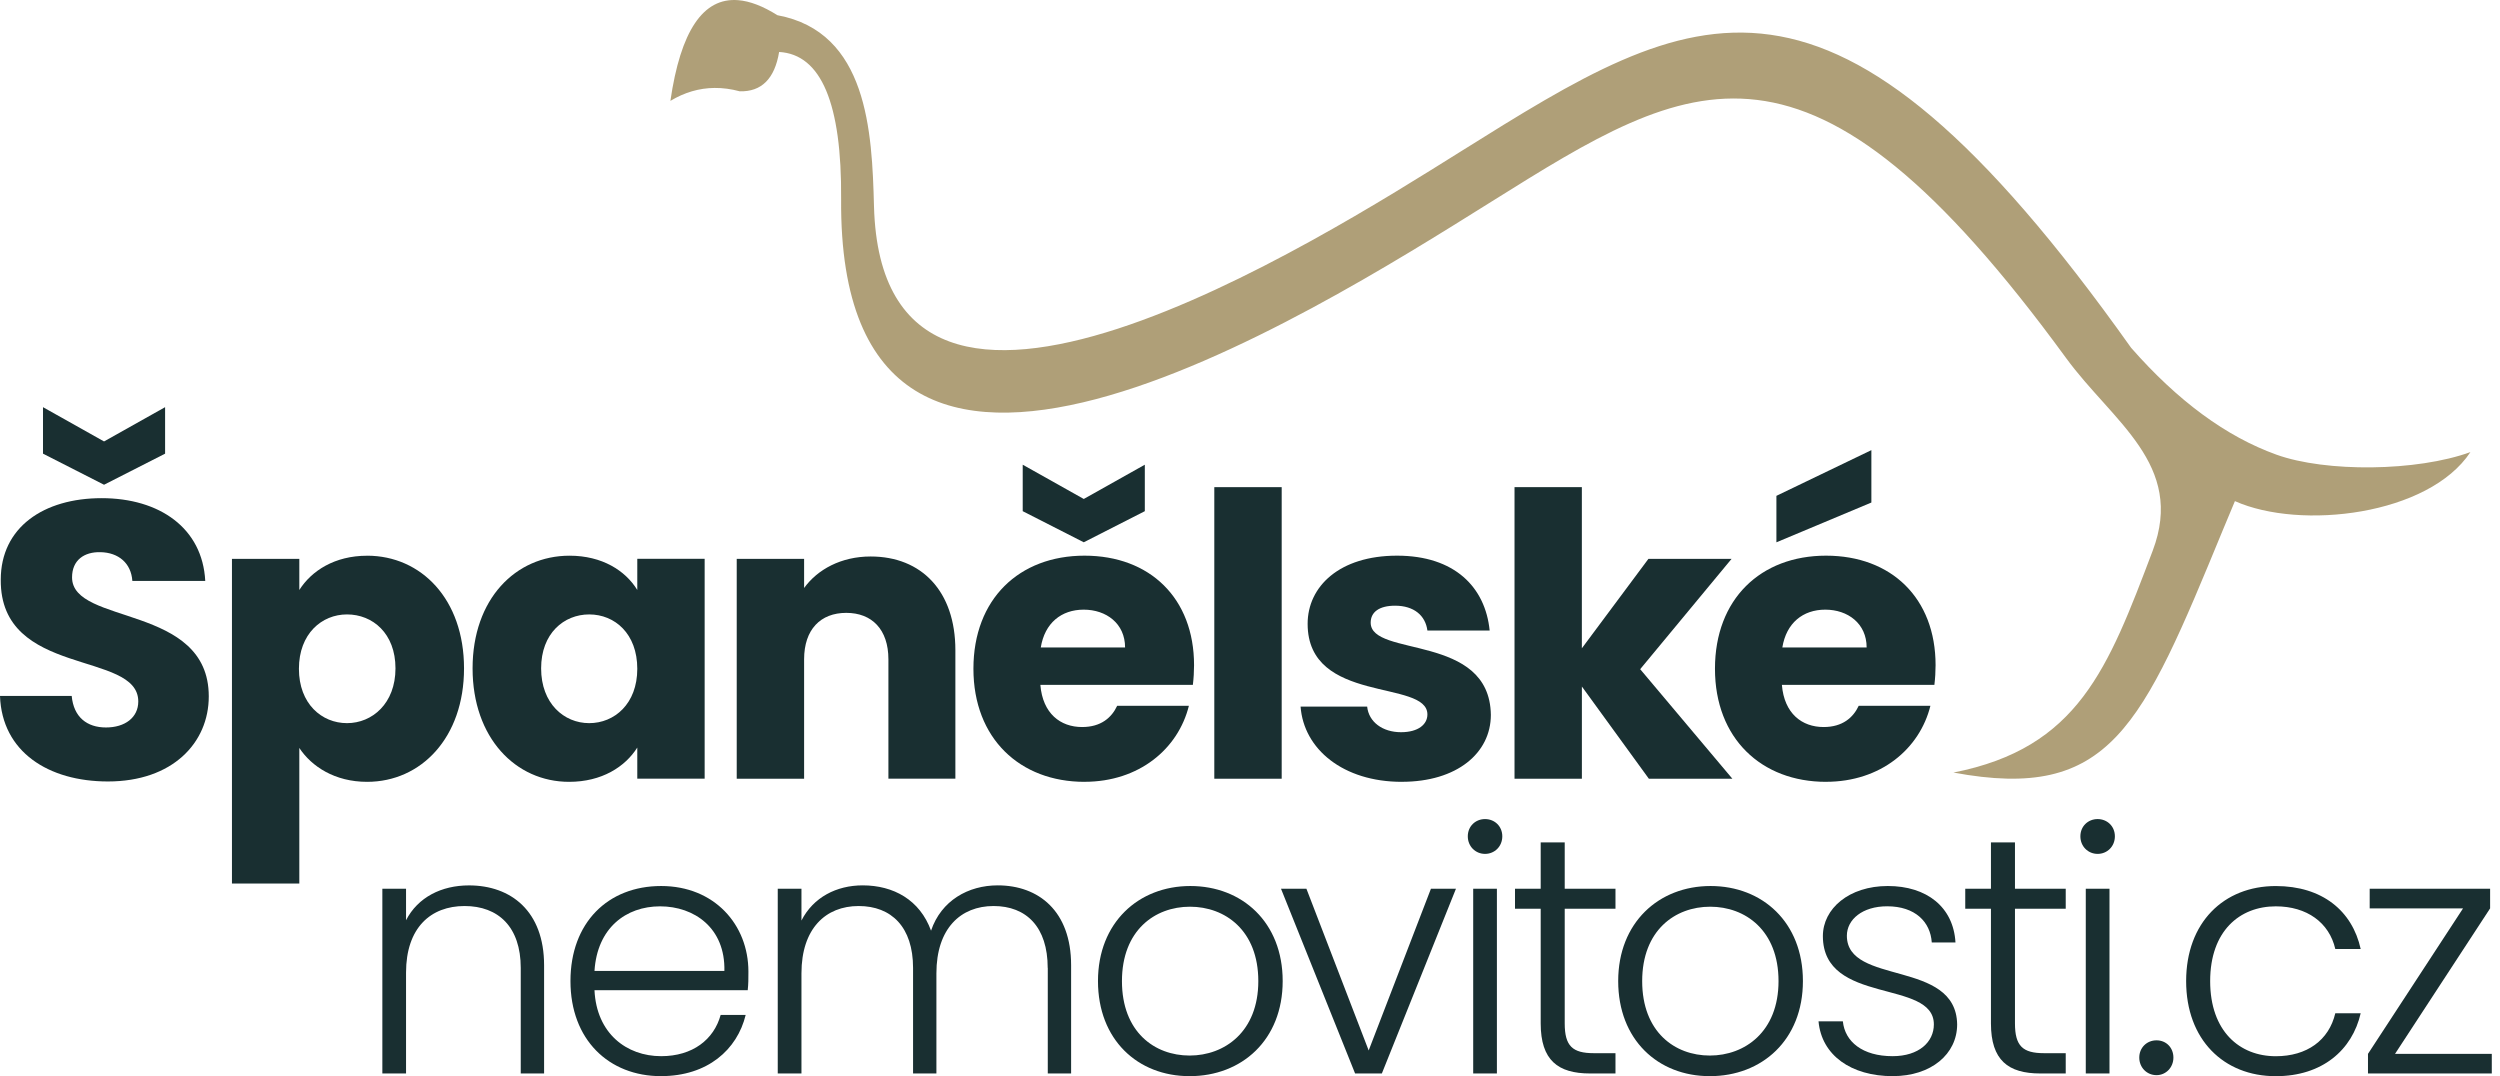 <svg width="151" height="65" viewBox="0 0 151 65" fill="none" xmlns="http://www.w3.org/2000/svg">
<g clip-path="url(#clip0_87_14)">
<path d="M6.521 47.201C2.928 47.201 0.118 45.417 0 42.036H4.331C4.449 43.32 5.259 43.939 6.4 43.939C7.542 43.939 8.352 43.345 8.352 42.368C8.352 39.275 0 40.939 0.046 35.015C0.046 31.85 2.64 30.089 6.139 30.089C9.638 30.089 12.232 31.898 12.397 35.087H7.994C7.921 34.016 7.162 33.373 6.067 33.351C5.09 33.327 4.352 33.828 4.352 34.874C4.352 37.778 12.61 36.468 12.61 42.061C12.61 44.868 10.421 47.201 6.516 47.201H6.521ZM9.972 24.593V27.401L6.284 29.279L2.597 27.401V24.593L6.284 26.663L9.972 24.593Z" fill="#192F31"/>
<path d="M22.173 33.564C25.432 33.564 28.027 36.183 28.027 40.37C28.027 44.558 25.432 47.223 22.173 47.223C20.221 47.223 18.817 46.294 18.079 45.177V53.365H14.01V33.755H18.079V35.636C18.817 34.471 20.221 33.566 22.173 33.566V33.564ZM20.959 37.111C19.436 37.111 18.055 38.276 18.055 40.395C18.055 42.513 19.436 43.678 20.959 43.678C22.482 43.678 23.887 42.489 23.887 40.37C23.887 38.252 22.506 37.111 20.959 37.111Z" fill="#192F31"/>
<path d="M34.398 33.564C36.374 33.564 37.778 34.468 38.492 35.634V33.752H42.561V47.032H38.492V45.153C37.754 46.319 36.349 47.223 34.374 47.223C31.136 47.223 28.544 44.558 28.544 40.37C28.544 36.183 31.139 33.564 34.398 33.564ZM35.588 37.111C34.064 37.111 32.684 38.252 32.684 40.37C32.684 42.489 34.064 43.678 35.588 43.678C37.111 43.678 38.492 42.513 38.492 40.395C38.492 38.276 37.135 37.111 35.588 37.111Z" fill="#192F31"/>
<path d="M53.66 39.824C53.66 38.015 52.661 37.017 51.114 37.017C49.566 37.017 48.568 38.015 48.568 39.824V47.034H44.498V33.755H48.568V35.515C49.377 34.396 50.804 33.612 52.589 33.612C55.659 33.612 57.705 35.706 57.705 39.275V47.032H53.66V39.822V39.824Z" fill="#192F31"/>
<path d="M65.505 47.223C61.603 47.223 58.795 44.604 58.795 40.392C58.795 36.18 61.557 33.562 65.505 33.562C69.454 33.562 72.121 36.132 72.121 40.177C72.121 40.557 72.097 40.963 72.049 41.367H62.838C62.981 43.103 64.052 43.913 65.36 43.913C66.502 43.913 67.145 43.342 67.478 42.629H71.809C71.166 45.223 68.811 47.221 65.503 47.221L65.505 47.223ZM69.147 28.068V30.875L65.46 32.754L61.772 30.875V28.068L65.46 30.138L69.147 28.068ZM62.863 39.108H67.955C67.955 37.657 66.814 36.823 65.457 36.823C64.101 36.823 63.102 37.633 62.863 39.108Z" fill="#192F31"/>
<path d="M73.344 29.424H77.414V47.035H73.344V29.424Z" fill="#192F31"/>
<path d="M84.67 47.223C81.126 47.223 78.744 45.248 78.555 42.677H82.576C82.671 43.606 83.505 44.225 84.622 44.225C85.669 44.225 86.215 43.748 86.215 43.154C86.215 41.011 78.981 42.559 78.981 37.679C78.981 35.419 80.908 33.562 84.382 33.562C87.857 33.562 89.714 35.464 89.975 38.083H86.215C86.097 37.179 85.405 36.584 84.264 36.584C83.311 36.584 82.789 36.964 82.789 37.607C82.789 39.725 89.975 38.226 90.048 43.175C90.048 45.484 88.002 47.221 84.67 47.221V47.223Z" fill="#192F31"/>
<path d="M91.474 29.424H95.544V39.157L99.565 33.755H104.587L99.067 40.419L104.635 47.035H99.591L95.546 41.466V47.035H91.477V29.424H91.474Z" fill="#192F31"/>
<path d="M110.293 47.223C106.391 47.223 103.584 44.604 103.584 40.392C103.584 36.18 106.345 33.562 110.293 33.562C114.242 33.562 116.909 36.132 116.909 40.177C116.909 40.557 116.885 40.963 116.837 41.367H107.626C107.769 43.103 108.84 43.913 110.148 43.913C111.29 43.913 111.933 43.342 112.267 42.629H116.597C115.954 45.223 113.599 47.221 110.291 47.221L110.293 47.223ZM113.031 27.188V30.353L107.295 32.756V29.949L113.031 27.188ZM107.653 39.108H112.745C112.745 37.657 111.604 36.823 110.248 36.823C108.891 36.823 107.892 37.633 107.653 39.108Z" fill="#192F31"/>
<path d="M31.453 58.462C31.453 55.991 30.104 54.724 28.061 54.724C26.017 54.724 24.525 56.032 24.525 58.749V64.838H23.094V53.681H24.525V55.582C25.241 54.192 26.67 53.478 28.326 53.478C30.86 53.478 32.863 55.031 32.863 58.3V64.838H31.453V58.462Z" fill="#192F31"/>
<path d="M39.933 65C36.765 65 34.456 62.792 34.456 59.257C34.456 55.722 36.724 53.515 39.933 53.515C43.141 53.515 45.204 55.843 45.204 58.684C45.204 59.134 45.204 59.419 45.163 59.809H35.907C36.03 62.425 37.849 63.793 39.933 63.793C41.833 63.793 43.12 62.792 43.528 61.3H45.039C44.529 63.404 42.73 64.998 39.93 64.998L39.933 65ZM35.907 58.646H43.753C43.814 56.051 41.935 54.743 39.87 54.743C37.805 54.743 36.069 56.051 35.907 58.646Z" fill="#192F31"/>
<path d="M63.281 58.462C63.281 55.991 61.994 54.724 60.012 54.724C58.029 54.724 56.559 56.073 56.559 58.791V64.838H55.149V58.462C55.149 55.991 53.841 54.724 51.861 54.724C49.88 54.724 48.408 56.073 48.408 58.791V64.838H46.976V53.681H48.408V55.601C49.123 54.192 50.533 53.476 52.107 53.476C53.967 53.476 55.56 54.354 56.235 56.213C56.849 54.395 58.483 53.476 60.261 53.476C62.732 53.476 64.695 55.028 64.695 58.297V64.836H63.286V58.459L63.281 58.462Z" fill="#192F31"/>
<path d="M71.855 65C68.709 65 66.318 62.792 66.318 59.257C66.318 55.722 68.77 53.515 71.896 53.515C75.022 53.515 77.474 55.7 77.474 59.257C77.474 62.814 75.003 65 71.855 65ZM71.855 63.755C73.959 63.755 76.002 62.323 76.002 59.26C76.002 56.196 74 54.765 71.874 54.765C69.749 54.765 67.766 56.196 67.766 59.26C67.766 62.323 69.727 63.755 71.853 63.755H71.855Z" fill="#192F31"/>
<path d="M78.908 53.681L82.668 63.448L86.428 53.681H87.939L83.464 64.838H81.848L77.373 53.681H78.906H78.908Z" fill="#192F31"/>
<path d="M88.655 50.514C88.655 49.9 89.124 49.472 89.697 49.472C90.27 49.472 90.739 49.9 90.739 50.514C90.739 51.128 90.27 51.575 89.697 51.575C89.124 51.575 88.655 51.126 88.655 50.514ZM88.981 53.681H90.413V64.838H88.981V53.681Z" fill="#192F31"/>
<path d="M93.058 54.886H91.506V53.679H93.058V50.879H94.509V53.679H97.575V54.886H94.509V61.813C94.509 63.182 94.978 63.612 96.267 63.612H97.575V64.838H96.042C94.1 64.838 93.058 64.04 93.058 61.813V54.886Z" fill="#192F31"/>
<path d="M103.276 65C100.131 65 97.739 62.792 97.739 59.257C97.739 55.722 100.191 53.515 103.318 53.515C106.444 53.515 108.896 55.7 108.896 59.257C108.896 62.814 106.422 65 103.276 65ZM103.276 63.755C105.38 63.755 107.423 62.323 107.423 59.26C107.423 56.196 105.421 54.765 103.296 54.765C101.17 54.765 99.188 56.196 99.188 59.26C99.188 62.323 101.149 63.755 103.274 63.755H103.276Z" fill="#192F31"/>
<path d="M114.334 65C111.8 65 110.023 63.733 109.839 61.69H111.309C111.432 62.916 112.494 63.793 114.312 63.793C115.906 63.793 116.805 62.935 116.805 61.874C116.805 59.115 110.102 60.73 110.102 56.539C110.102 54.886 111.677 53.515 114.024 53.515C116.372 53.515 117.987 54.782 118.111 56.926H116.679C116.597 55.681 115.678 54.74 113.983 54.74C112.491 54.74 111.551 55.538 111.551 56.518C111.551 59.543 118.149 57.927 118.212 61.871C118.212 63.67 116.638 64.998 114.329 64.998L114.334 65Z" fill="#192F31"/>
<path d="M120.253 54.886H118.701V53.679H120.253V50.879H121.704V53.679H124.77V54.886H121.704V61.813C121.704 63.182 122.173 63.612 123.462 63.612H124.77V64.838H123.237C121.295 64.838 120.253 64.04 120.253 61.813V54.886Z" fill="#192F31"/>
<path d="M125.655 50.514C125.655 49.9 126.124 49.472 126.697 49.472C127.27 49.472 127.739 49.9 127.739 50.514C127.739 51.128 127.27 51.575 126.697 51.575C126.124 51.575 125.655 51.126 125.655 50.514ZM125.981 53.681H127.413V64.838H125.981V53.681Z" fill="#192F31"/>
<path d="M130.254 64.939C129.661 64.939 129.212 64.471 129.212 63.878C129.212 63.286 129.661 62.836 130.254 62.836C130.846 62.836 131.274 63.286 131.274 63.878C131.274 64.471 130.824 64.939 130.254 64.939Z" fill="#192F31"/>
<path d="M137.457 53.517C140.257 53.517 142.075 55.009 142.585 57.318H141.052C140.685 55.725 139.336 54.743 137.457 54.743C135.271 54.743 133.494 56.235 133.494 59.26C133.494 62.285 135.271 63.796 137.457 63.796C139.336 63.796 140.666 62.836 141.052 61.201H142.585C142.075 63.428 140.257 65.002 137.457 65.002C134.311 65.002 132.043 62.795 132.043 59.26C132.043 55.725 134.311 53.517 137.457 53.517Z" fill="#192F31"/>
<path d="M150.403 54.866L144.66 63.653H150.504V64.838H143.026V63.653L148.768 54.866H143.129V53.681H150.403V54.866Z" fill="#192F31"/>
<path fill-rule="evenodd" clip-rule="evenodd" d="M88.222 9.154C102.411 0.28 110.439 -4.739 128.719 21.007C131.538 24.218 134.466 26.373 137.501 27.463C140.485 28.535 145.976 28.484 149.214 27.306C146.696 31.122 138.954 32.036 134.989 30.268C134.737 30.858 134.498 31.434 134.268 31.995C129.347 43.942 127.471 48.43 117.988 46.662C125.525 45.177 127.319 40.404 130.022 33.267C131.995 28.058 127.602 25.473 124.794 21.629C109.182 0.235 102.213 4.594 90.099 12.17C78.938 19.153 50.611 37.07 50.804 12.029C50.848 6.248 49.6 3.284 47.059 3.139C46.791 4.756 45.997 5.549 44.68 5.515C44.162 5.375 43.654 5.307 43.159 5.312C42.23 5.32 41.34 5.581 40.492 6.093C41.106 1.869 42.467 -0.16 44.581 0.01C45.289 0.065 46.082 0.37 46.957 0.919C52.4 1.93 52.671 7.938 52.789 12.45C53.285 31.279 79.716 14.474 88.222 9.154Z" fill="#AF9F78"/>
</g>
<defs>
<clipPath id="clip0_87_14">
<rect width="150.504" height="65" fill="white"/>
</clipPath>
</defs>
</svg>
